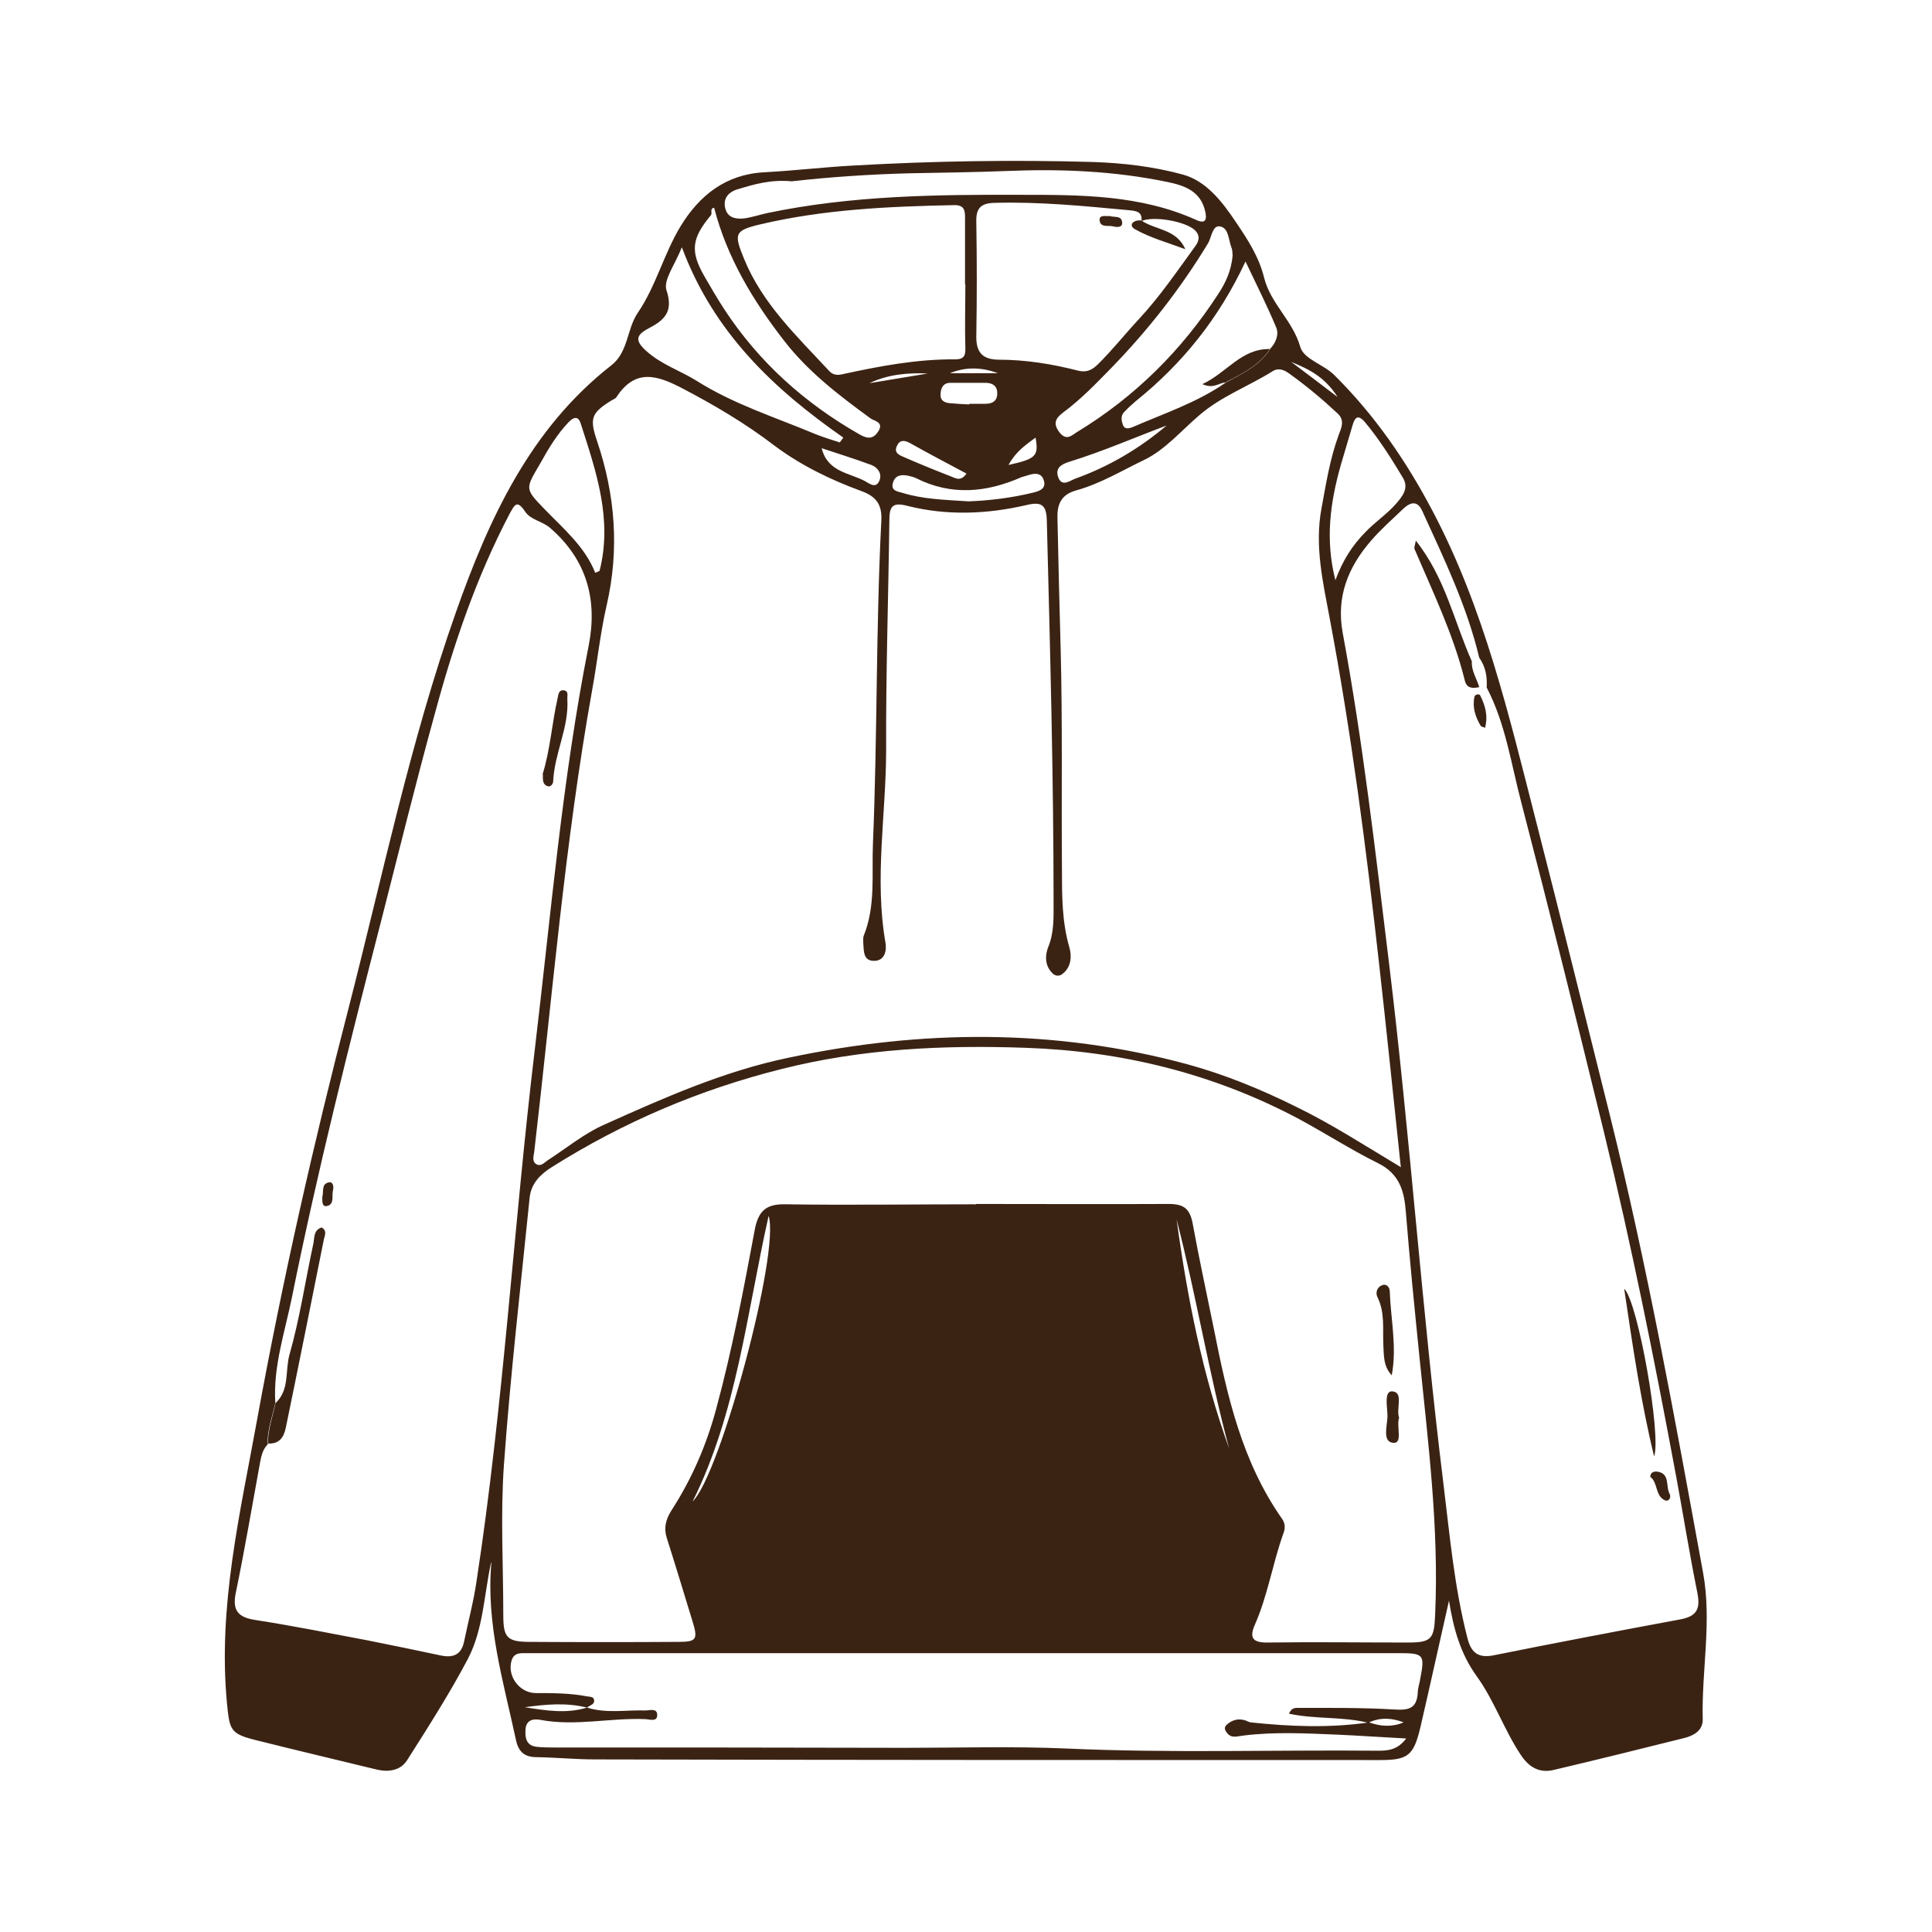 <?xml version="1.0" encoding="UTF-8"?><svg id="Layer_1" xmlns="http://www.w3.org/2000/svg" viewBox="0 0 60 60"><defs><style>.cls-1{fill:none;}.cls-2{fill:#3b2314;}</style></defs><rect class="cls-1" width="60" height="60"/><path class="cls-2" d="m15.25,48.53c-.22,1.01-.24,2.07-.72,2.99-.57,1.08-1.23,2.11-1.89,3.15-.2.31-.56.37-.92.29-1.27-.31-2.55-.61-3.82-.93-.75-.19-.77-.32-.85-1.12-.29-3.02.41-5.92.94-8.85.78-4.28,1.74-8.52,2.83-12.73,1.06-4.12,1.92-8.3,3.34-12.32,1.02-2.89,2.3-5.69,4.82-7.66.54-.42.48-1.13.83-1.64.57-.84.81-1.84,1.33-2.69.58-.95,1.4-1.61,2.6-1.67.93-.05,1.85-.16,2.78-.21,2.46-.14,4.93-.18,7.4-.11.94.03,1.9.14,2.81.39.74.2,1.24.86,1.66,1.49.36.53.71,1.07.87,1.72.2.8.89,1.33,1.12,2.14.11.39.72.54,1.06.88,1.25,1.24,2.23,2.66,3.05,4.22,1.6,3.03,2.37,6.34,3.21,9.62.78,3.04,1.53,6.08,2.29,9.12,1.17,4.7,2.03,9.47,2.9,14.23.28,1.52-.05,3.04-.01,4.56,0,.34-.26.49-.55.57-1.36.34-2.73.68-4.09,1-.44.1-.76-.09-1.01-.47-.52-.78-.82-1.68-1.36-2.43-.51-.7-.73-1.48-.87-2.36-.31,1.36-.59,2.65-.89,3.94-.21.87-.38,1.01-1.25,1.01-8.13,0-16.25,0-24.38-.02-.6,0-1.21-.06-1.81-.07-.38,0-.57-.16-.65-.55-.39-1.81-.93-3.6-.76-5.49ZM39.44,10.84c.18-.19.29-.45.19-.68-.28-.67-.61-1.32-.95-2.04-.83,1.78-1.97,3.18-3.41,4.34-.13.11-.26.23-.37.35-.1.11-.07.26-.03.38.05.15.18.12.29.08.99-.43,2.02-.77,2.91-1.39.51-.28,1.04-.52,1.37-1.03Zm-3.99-3.99h0c.03-.28-.18-.3-.37-.32-1.4-.13-2.79-.27-4.2-.23-.4.01-.57.15-.56.58.02,1.2.02,2.4,0,3.59,0,.5.22.69.68.7.84,0,1.66.13,2.48.34.24.06.41,0,.6-.18.46-.45.86-.96,1.29-1.42.65-.7,1.18-1.48,1.74-2.25.12-.16.18-.33,0-.51-.28-.27-1.26-.45-1.65-.29Zm7.07,46.66c-.81-.21-1.66-.11-2.49-.29.08-.18.18-.18.27-.18,1,0,2.01-.01,3.01.05.45.03.69-.04.72-.52,0-.15.06-.3.08-.45.14-.73.11-.78-.66-.78-2.2,0-4.4,0-6.6,0-6.62,0-13.24,0-19.86,0-.25,0-.49,0-.74,0-.16,0-.3.03-.36.22-.15.48.23,1.01.74,1.02.53,0,1.06,0,1.59.1.09.02.22,0,.23.12.02.14-.14.16-.22.23-.65-.16-1.29-.1-1.93-.01.64.1,1.29.21,1.93.01.6.19,1.21.07,1.81.09.14,0,.36-.08.37.13.01.23-.22.15-.35.14-1.1-.05-2.19.23-3.29.02-.22-.04-.43.01-.45.3-.02.27.03.51.36.54.19.02.38.02.57.02,3.63,0,7.26,0,10.88.01,1.65,0,3.3-.05,4.95.02,3.25.15,6.49.04,9.74.07.29,0,.59-.03.85-.38-.78-.04-1.47-.09-2.16-.12-.97-.04-1.94-.09-2.9.03-.19.02-.37.1-.51-.09-.07-.09-.09-.17,0-.25.17-.15.36-.2.58-.13.05.02.1.05.16.06,1.23.13,2.45.18,3.68,0,.36.13.72.15,1.07,0-.36-.14-.72-.16-1.07,0Zm-34.19-8.67c-.16.15-.21.35-.25.56-.25,1.36-.48,2.73-.76,4.08-.11.55.09.75.61.83,1.16.18,2.31.41,3.47.63.76.15,1.52.31,2.28.47.37.08.64,0,.73-.42.13-.63.3-1.26.39-1.89.84-5.48,1.15-11.02,1.81-16.52.5-4.18.85-8.38,1.67-12.52.28-1.41-.04-2.66-1.19-3.66-.25-.22-.61-.25-.78-.51-.25-.37-.32-.23-.48.06-1.04,1.98-1.75,4.08-2.33,6.23-.58,2.1-1.1,4.22-1.64,6.33-1.01,3.92-2,7.84-2.8,11.81-.22,1.07-.58,2.13-.51,3.25-.09.42-.25.83-.24,1.27Zm37.61-24.41c-.38-1.6-1.09-3.07-1.77-4.56-.15-.33-.36-.28-.58-.08-.34.33-.7.64-1.01,1-.71.82-1.09,1.74-.88,2.87.63,3.4,1.02,6.84,1.44,10.27.65,5.35,1.02,10.74,1.68,16.09.2,1.62.34,3.25.75,4.84.11.45.32.64.8.55,1.94-.39,3.88-.76,5.82-1.12.53-.1.62-.35.52-.84-.24-1.19-.43-2.38-.65-3.57-.67-3.61-1.39-7.2-2.26-10.77-.83-3.4-1.67-6.79-2.55-10.17-.32-1.21-.49-2.46-1.08-3.59.02-.33-.03-.63-.22-.91Zm-2.44,15.78c-.23-2.17-.44-4.22-.67-6.27-.4-3.59-.86-7.16-1.53-10.71-.21-1.13-.48-2.27-.26-3.44.14-.76.26-1.53.53-2.27.08-.22.21-.46-.03-.68-.47-.44-.96-.85-1.49-1.23-.16-.12-.34-.2-.53-.08-.75.47-1.6.78-2.28,1.37-.56.48-1.06,1.07-1.7,1.38-.69.33-1.36.74-2.12.95-.43.12-.59.39-.58.84.03,1.37.06,2.73.1,4.1.06,2.28.02,4.56.04,6.84,0,.81,0,1.62.23,2.41.08.28.06.62-.22.83-.1.08-.23.06-.31-.03-.23-.23-.23-.54-.13-.8.19-.46.17-.93.17-1.4,0-3.95-.11-7.9-.21-11.85-.01-.47-.15-.6-.61-.49-1.24.29-2.49.34-3.72.03-.46-.12-.56.01-.56.45-.03,2.37-.11,4.75-.1,7.12,0,2-.37,4-.02,6,.04.24-.02.55-.34.56-.35.01-.33-.29-.35-.54,0-.08-.01-.16.01-.23.38-.93.25-1.92.29-2.87.14-3.34.09-6.68.26-10.02.03-.5-.15-.76-.62-.93-.96-.35-1.9-.81-2.71-1.42-.89-.68-1.84-1.24-2.83-1.76-.8-.42-1.48-.64-2.07.27-.03.04-.09.06-.14.09-.63.39-.7.55-.46,1.26.57,1.68.7,3.38.3,5.11-.2.87-.29,1.76-.45,2.63-.85,4.75-1.24,9.56-1.8,14.35-.02.13-.07.29.06.37.14.09.25-.04.35-.11.59-.38,1.14-.84,1.78-1.12,1.85-.83,3.69-1.65,5.7-2.07,4.16-.88,8.28-.91,12.39.2,1.17.32,2.29.78,3.38,1.32,1.09.53,2.11,1.19,3.26,1.88Zm-13.19,1.21s0-.02,0-.03c1.99,0,3.99.01,5.98,0,.46,0,.66.13.75.61.2,1.1.44,2.19.66,3.28.41,2.07.87,4.11,2.11,5.88.11.15.11.31.04.48-.33.93-.48,1.91-.88,2.82-.17.39-.08.55.37.55,1.46-.02,2.92,0,4.39,0,.74,0,.81-.12.84-.88.12-2.69-.22-5.34-.49-8.01-.15-1.49-.3-2.98-.42-4.48-.05-.66-.2-1.19-.87-1.52-.85-.42-1.65-.94-2.49-1.39-2.65-1.4-5.48-2.09-8.46-2.19-2.55-.09-5.08.03-7.57.66-2.55.64-4.92,1.65-7.14,3.05-.35.22-.63.5-.68.93-.28,2.77-.6,5.53-.8,8.31-.11,1.55-.02,3.11-.02,4.67,0,.7.12.83.83.83,1.54.01,3.07.01,4.61,0,.57,0,.61-.08.43-.66-.26-.85-.52-1.71-.79-2.56-.1-.31-.04-.57.14-.86.63-.97,1.09-2.03,1.39-3.15.5-1.84.85-3.7,1.2-5.57.11-.58.35-.8.94-.79,1.97.03,3.95,0,5.92,0Zm-.34-28.58s0,0,0,0c0-.68,0-1.37,0-2.05,0-.22,0-.42-.32-.42-2.03.04-4.06.13-6.05.6-.79.19-.81.29-.5,1.05.57,1.41,1.65,2.42,2.65,3.5.12.13.26.14.42.1,1.15-.25,2.31-.47,3.49-.46.23,0,.33-.07.32-.34-.02-.66,0-1.33,0-1.99Zm-5.39-3.21c-.66-.06-1.18.1-1.68.25-.29.09-.46.3-.37.61.08.29.35.32.61.29.24-.04.48-.12.72-.17,2.6-.54,5.23-.57,7.87-.56,1.84,0,3.69,0,5.42.78.28.13.34,0,.28-.26-.14-.64-.65-.81-1.18-.92-1.64-.34-3.31-.41-4.98-.34-.99.04-1.97.05-2.96.07-1.28.03-2.57.12-3.72.25Zm-3.41,2.06c-.21.54-.58,1.01-.47,1.33.23.69-.1.94-.58,1.19-.37.2-.4.37-.06.68.47.43,1.07.62,1.58.94,1.16.73,2.44,1.13,3.68,1.65.25.1.51.18.76.26.04-.05.07-.1.11-.15-2.15-1.5-4.02-3.25-5.01-5.9Zm17.11.25c-.01-.08,0-.18-.04-.26-.09-.24-.08-.61-.36-.65-.23-.03-.25.33-.36.52-.86,1.42-1.87,2.71-3.03,3.9-.46.47-.92.95-1.46,1.35-.18.14-.37.3-.14.61.23.31.4.1.57,0,1.79-1.09,3.24-2.53,4.38-4.29.23-.35.4-.73.44-1.18Zm-16.1-1.49c-.15.03-.05.16-.1.23-.6.72-.65,1.12-.21,1.89.2.35.4.69.62,1.03,1.08,1.65,2.51,2.93,4.22,3.9.25.14.42.13.57-.11.18-.29-.15-.32-.25-.4-.97-.71-1.93-1.44-2.68-2.41-.97-1.25-1.77-2.58-2.17-4.12Zm-3.7,11.34c.11-.05.13-.05.14-.06.41-1.61-.11-3.1-.59-4.59-.08-.24-.23-.18-.38-.02-.35.37-.61.8-.86,1.25-.47.81-.51.79.11,1.43.6.62,1.27,1.18,1.59,2Zm22.98.26c.24-.66.54-1.11.93-1.51.3-.32.67-.56.96-.89.21-.24.41-.49.22-.81-.36-.6-.73-1.19-1.18-1.73-.19-.22-.3-.19-.38.08-.12.42-.25.83-.37,1.25-.32,1.14-.5,2.3-.16,3.61Zm-19.95,28.58c.86-.84,2.72-7.74,2.36-8.87-.69,3.08-.99,6.12-2.36,8.87Zm8.56-31.06c.6-.02,1.33-.1,2.05-.28.2-.05.38-.14.29-.39-.07-.2-.24-.21-.42-.16-.09.03-.18.05-.27.08-1.09.48-2.18.58-3.27.03-.08-.04-.18-.06-.27-.08-.21-.04-.39,0-.45.23-.07.25.15.26.31.31.62.19,1.26.21,2.04.26Zm8.1,29.41c-.63-2.35-1.02-4.75-1.63-7.11.33,2.42.8,4.8,1.63,7.11Zm-1.9-31.78c-1.02.38-2.02.82-3.06,1.14-.26.08-.44.2-.35.47.11.32.35.13.52.06,1.06-.38,2.01-.94,2.88-1.68Zm-6.17-.64s0-.01,0-.02c.17,0,.34,0,.51,0,.21,0,.37-.09.36-.34,0-.21-.14-.3-.33-.31-.38,0-.75,0-1.13,0-.21,0-.29.15-.3.34-.02.2.11.27.27.29.21.02.41.03.62.04Zm-4.58,1.37c.19.73.85.75,1.34,1.01.13.07.33.24.44.01.11-.22-.03-.43-.24-.51-.51-.19-1.03-.35-1.54-.52Zm4.5.78c-.62-.33-1.19-.63-1.76-.95-.18-.1-.33-.1-.41.1-.09.2.07.27.21.33.48.21.97.41,1.46.6.14.05.31.19.5-.09Zm1.3-.27c.86-.19.94-.28.84-.85-.31.23-.61.43-.84.85Zm-.33-2.85c-.51-.19-1-.2-1.49,0h1.49Zm9.11-.35c.44.33.88.66,1.44,1.09-.4-.63-.9-.87-1.44-1.09Zm-13.1.66c.6-.1,1.21-.2,1.81-.3-.63-.03-1.24.03-1.81.3Z"/><path class="cls-2" d="m8.56,43.57c.44-.41.29-1,.43-1.5.32-1.12.49-2.29.74-3.44.04-.18,0-.43.26-.51.17.1.1.24.07.36-.39,1.95-.78,3.9-1.18,5.84-.06.31-.2.53-.56.51,0-.44.15-.85.24-1.27Z"/><path class="cls-2" d="m38.06,11.88c-.2,0-.36.21-.72.05.77-.36,1.21-1.11,2.1-1.09-.33.51-.86.76-1.37,1.03Z"/><path class="cls-2" d="m43.23,42.72c-.28-.29-.25-.64-.27-.98-.02-.49.05-.99-.18-1.45-.07-.14-.02-.32.15-.38.13-.05.23.07.23.19.03.87.23,1.74.06,2.62Z"/><path class="cls-2" d="m43.45,44.03c-.09.27.12.79-.17.78-.36-.02-.2-.52-.19-.82,0-.28-.12-.8.15-.78.36.03.11.53.21.82Z"/><path class="cls-2" d="m32.53,38.23c.82-.11,1.59-.15,2.35-.12.14,0,.35-.03.34.19,0,.16-.2.14-.32.15-.62.03-1.24-.03-1.86.08-.15.03-.38-.02-.51-.3Z"/><path class="cls-2" d="m38.75,49.86c-.4-.02-.39.47-.77.62.07-.57.43-.98.43-1.49,0-.02.1-.06.14-.05.1.03.13.13.14.22.01.23-.17.48.06.69,0,0,0,0,0,0Z"/><path class="cls-2" d="m32.31,38.36c-.42.19-.71.16-1,.11-.09-.02-.21-.04-.18-.17.02-.11.13-.13.22-.13.27.03.56,0,.96.19Z"/><path class="cls-2" d="m51.37,45.23c-.41-1.68-.66-3.39-.93-5.21.43.41,1.16,4.57.93,5.21Z"/><path class="cls-2" d="m45.71,20.54c-.02.29.15.53.23.8-.2.04-.39.05-.45-.21-.35-1.42-.99-2.74-1.56-4.08-.02-.04.01-.1.04-.26.92,1.16,1.19,2.52,1.74,3.75Z"/><path class="cls-2" d="m51.25,45.88c0-.16.11-.18.19-.18.44.04.28.45.41.69.06.11-.02.26-.15.2-.3-.14-.21-.54-.44-.72Z"/><path class="cls-2" d="m46.11,22.6c-.09-.04-.12-.04-.12-.05-.17-.28-.27-.58-.2-.91.01-.07.15-.11.18-.04.15.3.25.62.15,1Z"/><path class="cls-2" d="m16.85,24.05c.24-.77.29-1.59.47-2.38.02-.11.04-.26.2-.23.15.03.09.17.1.28.05.88-.4,1.67-.44,2.54,0,.09-.09.2-.19.15-.15-.06-.13-.22-.13-.36Z"/><path class="cls-2" d="m10.01,37.17c.05-.16-.04-.4.2-.45.14-.03.16.14.13.25-.04.17.05.42-.17.48-.18.05-.16-.15-.16-.28Z"/><path class="cls-2" d="m35.45,6.85c.44.3,1.09.26,1.36.89-.53-.2-1.08-.35-1.56-.62-.23-.13-.04-.31.21-.27,0,0,0,0,0,0Z"/><path class="cls-2" d="m34.47,6.71c.14.05.38-.03.38.22,0,.14-.17.13-.28.1-.15-.04-.39.05-.42-.18-.02-.19.18-.13.31-.14Z"/></svg>